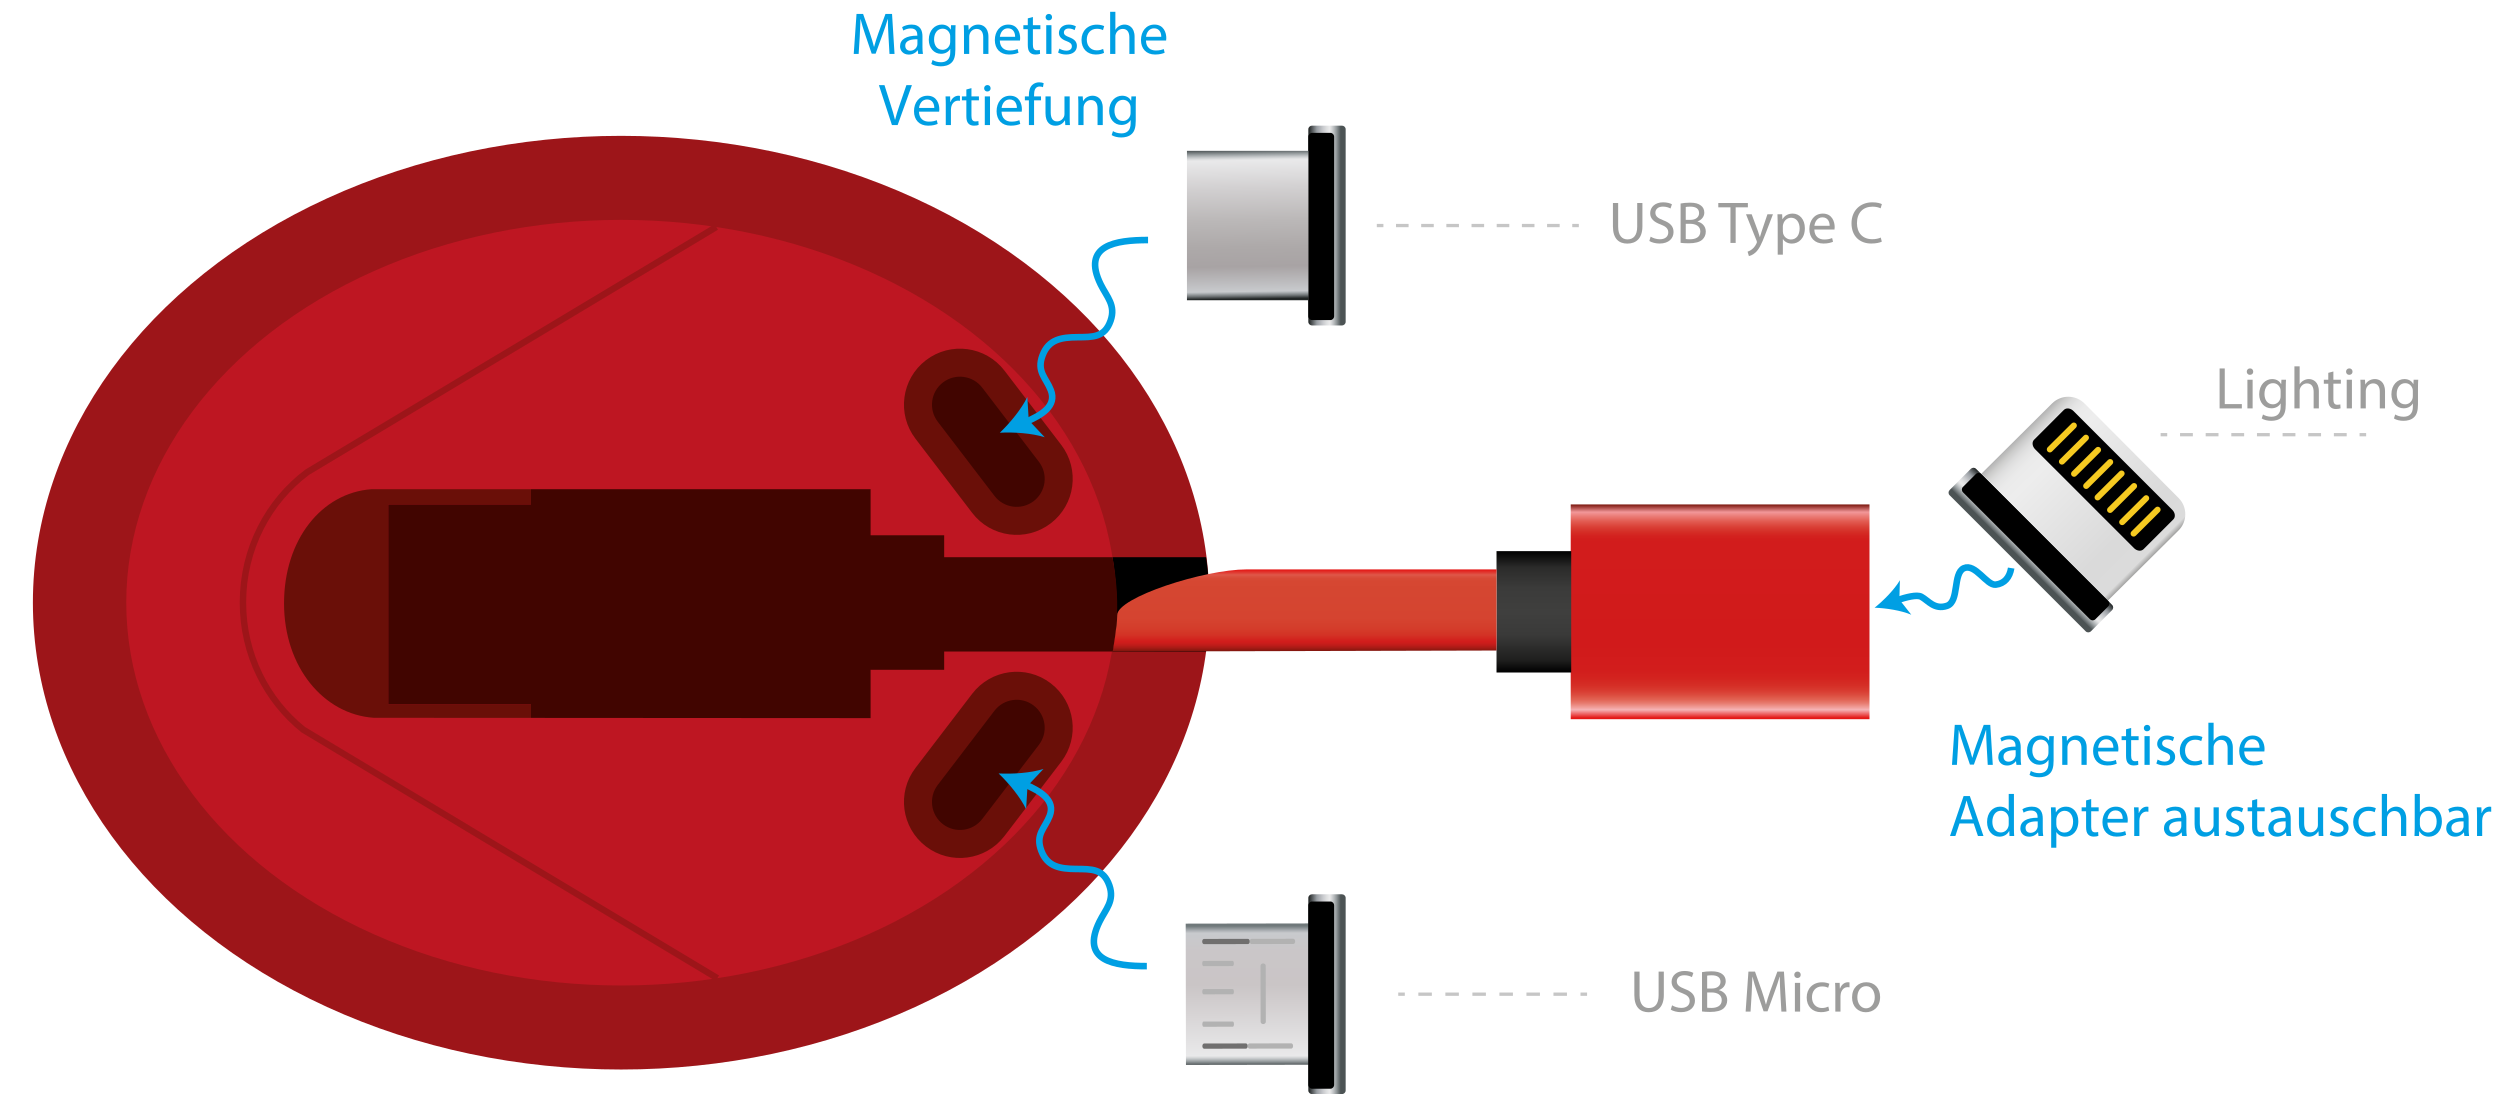 <?xml version="1.0" encoding="utf-8"?>
<!-- Generator: Adobe Illustrator 16.0.0, SVG Export Plug-In . SVG Version: 6.00 Build 0)  -->
<!DOCTYPE svg PUBLIC "-//W3C//DTD SVG 1.1//EN" "http://www.w3.org/Graphics/SVG/1.1/DTD/svg11.dtd">
<svg version="1.1" id="Ebene_1" xmlns="http://www.w3.org/2000/svg" xmlns:xlink="http://www.w3.org/1999/xlink" x="0px" y="0px"
	 width="379.5px" height="166.083px" viewBox="0 0 379.5 166.083" enable-background="new 0 0 379.5 166.083" xml:space="preserve">
<g>
	<path fill="#9D9D9C" d="M248.887,147.491v3.592c0,1.359,0.603,1.936,1.413,1.936c0.9,0,1.477-0.594,1.477-1.936v-3.592h0.792v3.538
		c0,1.864-0.981,2.629-2.296,2.629c-1.242,0-2.179-0.711-2.179-2.593v-3.574H248.887z"/>
	<path fill="#9D9D9C" d="M253.819,152.605c0.352,0.216,0.864,0.396,1.404,0.396c0.802,0,1.27-0.423,1.27-1.035
		c0-0.567-0.324-0.892-1.144-1.207c-0.99-0.351-1.603-0.864-1.603-1.72c0-0.945,0.783-1.647,1.963-1.647
		c0.621,0,1.071,0.144,1.342,0.297l-0.217,0.639c-0.198-0.108-0.603-0.288-1.152-0.288c-0.828,0-1.144,0.495-1.144,0.909
		c0,0.567,0.369,0.846,1.207,1.17c1.026,0.396,1.548,0.891,1.548,1.783c0,0.936-0.692,1.746-2.124,1.746
		c-0.585,0-1.225-0.171-1.549-0.387L253.819,152.605z"/>
	<path fill="#9D9D9C" d="M258.364,147.572c0.342-0.072,0.882-0.126,1.431-0.126c0.783,0,1.288,0.135,1.666,0.441
		c0.315,0.234,0.504,0.594,0.504,1.071c0,0.585-0.387,1.099-1.026,1.333v0.018c0.576,0.144,1.252,0.621,1.252,1.521
		c0,0.522-0.207,0.918-0.514,1.215c-0.423,0.387-1.107,0.567-2.098,0.567c-0.54,0-0.954-0.036-1.215-0.072V147.572z
		 M259.147,150.057h0.711c0.828,0,1.314-0.432,1.314-1.018c0-0.711-0.54-0.99-1.333-0.99c-0.359,0-0.566,0.027-0.692,0.054V150.057z
		 M259.147,152.965c0.152,0.027,0.378,0.036,0.657,0.036c0.81,0,1.557-0.297,1.557-1.179c0-0.829-0.711-1.17-1.566-1.17h-0.647
		V152.965z"/>
	<path fill="#9D9D9C" d="M270.263,150.894c-0.045-0.846-0.1-1.863-0.09-2.62h-0.027c-0.207,0.711-0.459,1.467-0.766,2.305
		l-1.071,2.944h-0.594l-0.981-2.89c-0.288-0.855-0.531-1.639-0.702-2.359h-0.018c-0.019,0.756-0.063,1.773-0.117,2.683l-0.162,2.602
		h-0.747l0.423-6.068h0.999l1.035,2.935c0.253,0.747,0.46,1.413,0.612,2.043h0.027c0.153-0.612,0.369-1.278,0.639-2.043l1.081-2.935
		h0.999l0.378,6.068h-0.765L270.263,150.894z"/>
	<path fill="#9D9D9C" d="M273.348,147.978c0.01,0.27-0.188,0.486-0.504,0.486c-0.279,0-0.477-0.216-0.477-0.486
		c0-0.279,0.207-0.495,0.495-0.495C273.16,147.482,273.348,147.698,273.348,147.978z M272.466,153.559v-4.357h0.792v4.357H272.466z"
		/>
	<path fill="#9D9D9C" d="M277.677,153.397c-0.207,0.108-0.666,0.252-1.251,0.252c-1.314,0-2.17-0.891-2.17-2.224
		c0-1.341,0.919-2.313,2.341-2.313c0.469,0,0.883,0.117,1.099,0.225l-0.181,0.612c-0.188-0.108-0.485-0.208-0.918-0.208
		c-0.999,0-1.539,0.738-1.539,1.648c0,1.008,0.648,1.629,1.513,1.629c0.449,0,0.747-0.117,0.972-0.216L277.677,153.397z"/>
	<path fill="#9D9D9C" d="M278.604,150.561c0-0.513-0.009-0.954-0.036-1.359h0.693l0.027,0.855h0.035
		c0.198-0.585,0.676-0.955,1.207-0.955c0.09,0,0.152,0.009,0.225,0.027v0.747c-0.081-0.018-0.162-0.027-0.27-0.027
		c-0.559,0-0.955,0.423-1.063,1.017c-0.019,0.108-0.036,0.234-0.036,0.369v2.323h-0.783V150.561z"/>
	<path fill="#9D9D9C" d="M285.401,151.344c0,1.612-1.116,2.314-2.17,2.314c-1.18,0-2.089-0.864-2.089-2.242
		c0-1.458,0.955-2.314,2.161-2.314C284.554,149.103,285.401,150.012,285.401,151.344z M281.944,151.39
		c0,0.954,0.549,1.674,1.323,1.674c0.756,0,1.323-0.711,1.323-1.692c0-0.738-0.369-1.675-1.306-1.675
		C282.349,149.697,281.944,150.561,281.944,151.39z"/>
</g>
<g>
	<path fill="#9D9D9C" d="M245.636,30.812v3.592c0,1.359,0.603,1.936,1.413,1.936c0.9,0,1.477-0.595,1.477-1.936v-3.592h0.792v3.538
		c0,1.863-0.981,2.628-2.296,2.628c-1.242,0-2.179-0.711-2.179-2.593v-3.573H245.636z"/>
	<path fill="#9D9D9C" d="M250.568,35.925c0.352,0.216,0.864,0.396,1.404,0.396c0.802,0,1.27-0.423,1.27-1.035
		c0-0.566-0.324-0.891-1.144-1.206c-0.99-0.352-1.603-0.864-1.603-1.72c0-0.945,0.783-1.647,1.963-1.647
		c0.621,0,1.071,0.145,1.342,0.297l-0.217,0.64c-0.198-0.108-0.603-0.288-1.152-0.288c-0.828,0-1.144,0.495-1.144,0.909
		c0,0.567,0.369,0.847,1.207,1.17c1.026,0.396,1.548,0.892,1.548,1.783c0,0.936-0.692,1.746-2.124,1.746
		c-0.585,0-1.225-0.171-1.549-0.387L250.568,35.925z"/>
	<path fill="#9D9D9C" d="M255.113,30.893c0.342-0.072,0.882-0.127,1.431-0.127c0.783,0,1.288,0.136,1.666,0.441
		c0.315,0.234,0.504,0.595,0.504,1.071c0,0.585-0.387,1.099-1.026,1.333v0.018c0.576,0.145,1.252,0.621,1.252,1.521
		c0,0.522-0.207,0.918-0.514,1.216c-0.423,0.387-1.107,0.566-2.098,0.566c-0.54,0-0.954-0.036-1.215-0.071V30.893z M255.896,33.377
		h0.711c0.828,0,1.314-0.433,1.314-1.018c0-0.711-0.54-0.99-1.333-0.99c-0.359,0-0.566,0.027-0.692,0.054V33.377z M255.896,36.286
		c0.152,0.026,0.378,0.035,0.657,0.035c0.81,0,1.557-0.297,1.557-1.179c0-0.828-0.711-1.171-1.566-1.171h-0.647V36.286z"/>
	<path fill="#9D9D9C" d="M262.682,31.478h-1.846v-0.666h4.492v0.666h-1.854v5.401h-0.792V31.478z"/>
	<path fill="#9D9D9C" d="M265.904,32.522l0.954,2.575c0.1,0.288,0.207,0.63,0.279,0.891h0.018c0.081-0.261,0.172-0.594,0.279-0.909
		l0.864-2.557h0.837l-1.188,3.106c-0.567,1.494-0.955,2.259-1.495,2.728c-0.387,0.342-0.774,0.477-0.972,0.513l-0.198-0.666
		c0.198-0.063,0.459-0.188,0.693-0.387c0.216-0.171,0.486-0.478,0.666-0.883c0.036-0.081,0.063-0.144,0.063-0.188
		s-0.018-0.108-0.054-0.207l-1.611-4.016H265.904z"/>
	<path fill="#9D9D9C" d="M269.854,33.945c0-0.559-0.018-1.009-0.036-1.423h0.711l0.036,0.747h0.019
		c0.324-0.531,0.837-0.846,1.548-0.846c1.054,0,1.846,0.891,1.846,2.215c0,1.566-0.954,2.34-1.98,2.34
		c-0.576,0-1.08-0.252-1.342-0.684h-0.018v2.367h-0.783V33.945z M270.637,35.106c0,0.117,0.018,0.225,0.036,0.324
		c0.144,0.549,0.621,0.927,1.188,0.927c0.837,0,1.323-0.684,1.323-1.684c0-0.873-0.459-1.62-1.297-1.62
		c-0.54,0-1.044,0.387-1.197,0.981c-0.026,0.099-0.054,0.216-0.054,0.324V35.106z"/>
	<path fill="#9D9D9C" d="M275.417,34.845c0.018,1.071,0.702,1.512,1.494,1.512c0.567,0,0.909-0.099,1.206-0.225l0.136,0.567
		c-0.279,0.126-0.757,0.27-1.45,0.27c-1.341,0-2.143-0.882-2.143-2.196s0.774-2.35,2.044-2.35c1.423,0,1.801,1.251,1.801,2.053
		c0,0.162-0.019,0.288-0.027,0.369H275.417z M277.739,34.278c0.009-0.504-0.207-1.287-1.099-1.287c-0.801,0-1.152,0.737-1.215,1.287
		H277.739z"/>
	<path fill="#9D9D9C" d="M285.66,36.681c-0.288,0.145-0.864,0.288-1.603,0.288c-1.711,0-2.998-1.08-2.998-3.069
		c0-1.9,1.287-3.188,3.169-3.188c0.756,0,1.233,0.162,1.44,0.271l-0.189,0.639c-0.297-0.144-0.72-0.252-1.224-0.252
		c-1.423,0-2.368,0.909-2.368,2.503c0,1.485,0.855,2.439,2.332,2.439c0.477,0,0.963-0.099,1.278-0.252L285.66,36.681z"/>
</g>
<g>
	<g>
		
			<line fill="none" stroke="#C6C6C6" stroke-width="0.5" stroke-miterlimit="10" x1="240.918" y1="150.917" x2="239.918" y2="150.917"/>
		
			<line fill="none" stroke="#C6C6C6" stroke-width="0.5" stroke-miterlimit="10" stroke-dasharray="2.051,2.051" x1="237.866" y1="150.917" x2="214.276" y2="150.917"/>
		
			<line fill="none" stroke="#C6C6C6" stroke-width="0.5" stroke-miterlimit="10" x1="213.251" y1="150.917" x2="212.251" y2="150.917"/>
	</g>
</g>
<g>
	<g>
		
			<line fill="none" stroke="#C6C6C6" stroke-width="0.5" stroke-miterlimit="10" x1="239.667" y1="34.238" x2="238.667" y2="34.238"/>
		
			<line fill="none" stroke="#C6C6C6" stroke-width="0.5" stroke-miterlimit="10" stroke-dasharray="1.911,1.911" x1="236.756" y1="34.238" x2="210.956" y2="34.238"/>
		<line fill="none" stroke="#C6C6C6" stroke-width="0.5" stroke-miterlimit="10" x1="210" y1="34.238" x2="209" y2="34.238"/>
	</g>
</g>
<ellipse fill="#9D1519" cx="94.285" cy="91.487" rx="89.292" ry="70.866"/>
<ellipse fill="#BE1622" cx="94.285" cy="91.487" rx="75.118" ry="58.11"/>
<line fill="none" stroke="#000000" stroke-width="0.831" stroke-miterlimit="10" x1="169.403" y1="91.487" x2="108.728" y2="91.487"/>
<path d="M168.915,98.904h14.168c0,0,0.494-3.417,0.494-7.417s-0.494-6.9-0.494-6.9h-14.204
	C169.983,91.746,169.403,96.237,168.915,98.904z"/>
<g>
	<path fill="#6A0F08" d="M58.94,106.911V76.58h21.663v-2.319H56.378c-7.56,0.556-13.262,7.658-13.262,17.328
		c0,9.692,6.025,16.849,13.609,17.372l23.878,0.016v-2.066H58.94z"/>
	<path fill="#410500" d="M168.879,84.587h-25.554V81.25h-11.168v-6.99H80.604v2.319H58.94v30.331h21.663v2.066l51.554,0.035v-7.336
		h11.168v-2.771h25.59C169.484,95.769,170.114,91.3,168.879,84.587z"/>
</g>
<path fill="none" stroke="#9D1519" stroke-width="0.981" stroke-miterlimit="10" d="M108.735,34.452L50.739,69.221l-4.1,2.458
	c-5.908,4.425-9.76,11.632-9.76,19.778c0,7.862,3.588,14.85,9.15,19.306l5.395,3.238l57.471,34.497"/>
<g>
	<path fill="#6A0F08" d="M159.499,79.446c-3.731,2.853-9.067,2.142-11.921-1.59l-8.608-11.258
		c-2.853-3.731-2.141-9.068,1.591-11.921l0,0c3.731-2.853,9.067-2.141,11.921,1.59l8.608,11.259
		C163.942,71.257,163.23,76.594,159.499,79.446L159.499,79.446z"/>
	<path fill="#410500" d="M156.916,76.068c-1.865,1.426-4.533,1.071-5.96-0.795l-8.608-11.259c-1.427-1.866-1.07-4.534,0.796-5.96
		l0,0c1.864-1.426,4.533-1.07,5.96,0.795l8.607,11.259C159.139,71.974,158.782,74.642,156.916,76.068L156.916,76.068z"/>
</g>
<g>
	<path fill="#6A0F08" d="M159.499,103.722c-3.731-2.853-9.067-2.141-11.921,1.591l-8.608,11.259
		c-2.853,3.73-2.141,9.068,1.591,11.92l0,0c3.731,2.854,9.067,2.141,11.921-1.59l8.608-11.259
		C163.942,111.912,163.23,106.575,159.499,103.722L159.499,103.722z"/>
	<path fill="#410500" d="M156.916,107.1c-1.865-1.427-4.533-1.071-5.96,0.795l-8.608,11.259c-1.427,1.866-1.07,4.534,0.796,5.961
		l0,0c1.864,1.426,4.533,1.07,5.96-0.795l8.607-11.26C159.139,111.195,158.782,108.527,156.916,107.1L156.916,107.1z"/>
</g>
<g>
	<g>
		<linearGradient id="SVGID_1_" gradientUnits="userSpaceOnUse" x1="204.273" y1="34.238" x2="198.603" y2="34.238">
			<stop  offset="0.132" style="stop-color:#4C5354"/>
			<stop  offset="0.157" style="stop-color:#5C6365"/>
			<stop  offset="0.254" style="stop-color:#979D9F"/>
			<stop  offset="0.335" style="stop-color:#C3C6C8"/>
			<stop  offset="0.397" style="stop-color:#DFE0E1"/>
			<stop  offset="0.432" style="stop-color:#E9E9EA"/>
			<stop  offset="0.497" style="stop-color:#E0E1E2"/>
			<stop  offset="0.607" style="stop-color:#C8CACD"/>
			<stop  offset="0.747" style="stop-color:#A1A5AA"/>
			<stop  offset="0.772" style="stop-color:#999EA3"/>
			<stop  offset="0.986" style="stop-color:#212525"/>
		</linearGradient>
		<path fill="url(#SVGID_1_)" d="M204.272,48.851c0,0.305-0.254,0.552-0.566,0.552h-4.535c-0.313,0-0.567-0.247-0.567-0.552V19.624
			c0-0.305,0.254-0.552,0.567-0.552h4.535c0.313,0,0.566,0.247,0.566,0.552V48.851z"/>
		<path d="M202.523,47.989c0,0.33-0.254,0.597-0.567,0.597h-2.785c-0.313,0-0.567-0.268-0.567-0.597V20.767
			c0-0.33,0.254-0.597,0.567-0.597h2.785c0.313,0,0.567,0.268,0.567,0.597V47.989z"/>
	</g>
	<linearGradient id="SVGID_2_" gradientUnits="userSpaceOnUse" x1="189.226" y1="22.768" x2="189.556" y2="45.707">
		<stop  offset="0" style="stop-color:#4C5354"/>
		<stop  offset="0.006" style="stop-color:#5C6365"/>
		<stop  offset="0.028" style="stop-color:#979D9F"/>
		<stop  offset="0.046" style="stop-color:#C3C6C8"/>
		<stop  offset="0.06" style="stop-color:#DFE0E1"/>
		<stop  offset="0.069" style="stop-color:#E9E9EA"/>
		<stop  offset="0.25" style="stop-color:#D2D0D1"/>
		<stop  offset="0.462" style="stop-color:#BBB8B8"/>
		<stop  offset="0.643" style="stop-color:#ADA9A9"/>
		<stop  offset="0.772" style="stop-color:#A8A3A4"/>
		<stop  offset="0.936" style="stop-color:#C8CACD"/>
		<stop  offset="0.945" style="stop-color:#AFB3B6"/>
		<stop  offset="0.965" style="stop-color:#717678"/>
		<stop  offset="0.986" style="stop-color:#212525"/>
	</linearGradient>
	<rect x="180.179" y="22.899" fill="url(#SVGID_2_)" width="18.425" height="22.677"/>
</g>
<g>
	<g>
		
			<linearGradient id="SVGID_3_" gradientUnits="userSpaceOnUse" x1="466.435" y1="-253.236" x2="487.887" y2="-253.236" gradientTransform="matrix(-0.002 -1 1 -0.002 443.438 627.648)">
			<stop  offset="0" style="stop-color:#4C5354"/>
			<stop  offset="0.006" style="stop-color:#5C6365"/>
			<stop  offset="0.028" style="stop-color:#979D9F"/>
			<stop  offset="0.046" style="stop-color:#C3C6C8"/>
			<stop  offset="0.06" style="stop-color:#DFE0E1"/>
			<stop  offset="0.069" style="stop-color:#E9E9EA"/>
			<stop  offset="0.567" style="stop-color:#CAC5C6"/>
			<stop  offset="0.805" style="stop-color:#CAC6C8"/>
			<stop  offset="0.936" style="stop-color:#C8CACD"/>
			<stop  offset="0.954" style="stop-color:#ABAFB3"/>
			<stop  offset="0.986" style="stop-color:#70797B"/>
		</linearGradient>
		<polygon fill="url(#SVGID_3_)" points="198.792,161.625 198.753,140.176 179.989,140.208 180.028,161.658 		"/>
		<g>
			<path fill="#706F6F" d="M189.14,158.391c0.146,0,0.265,0.177,0.266,0.397l0,0c-0.001,0.219-0.119,0.397-0.266,0.398l-6.355,0.012
				c-0.146-0.001-0.265-0.179-0.266-0.397l0,0c0.002-0.221,0.117-0.399,0.264-0.399L189.14,158.391z"/>
			<path fill="#706F6F" d="M189.436,142.517c0.155,0,0.278,0.178,0.281,0.398l0,0c-0.001,0.219-0.127,0.397-0.279,0.396
				l-6.669,0.012c-0.154,0.001-0.278-0.177-0.277-0.396l0,0c-0.001-0.221,0.122-0.398,0.276-0.398L189.436,142.517z"/>
			<path fill="#B2B2B2" d="M187.131,155.066c0.103,0,0.186,0.176,0.186,0.396l0,0c0.001,0.219-0.082,0.396-0.185,0.396l-4.433,0.009
				c-0.104,0.002-0.186-0.175-0.186-0.396l0,0c-0.001-0.222,0.081-0.399,0.183-0.399L187.131,155.066z"/>
			<path fill="#B2B2B2" d="M187.122,150.136c0.102,0,0.186,0.176,0.186,0.396l0,0c0.001,0.22-0.081,0.398-0.184,0.398l-4.434,0.008
				c-0.102,0-0.186-0.179-0.188-0.397l0,0c0-0.22,0.083-0.397,0.186-0.397L187.122,150.136z"/>
			<path fill="#B2B2B2" d="M187.115,145.858c0.102,0,0.185,0.177,0.186,0.399l0,0c-0.001,0.219-0.083,0.396-0.186,0.396
				l-4.433,0.007c-0.102,0.002-0.186-0.177-0.186-0.396l0,0c-0.002-0.221,0.081-0.397,0.183-0.398L187.115,145.858z"/>
			<path fill="#B2B2B2" d="M192.153,155.099c0.002,0.197-0.176,0.354-0.396,0.355l0,0c-0.22,0-0.396-0.158-0.398-0.355l-0.014-8.496
				c-0.001-0.195,0.177-0.353,0.396-0.354l0,0c0.22-0.001,0.398,0.158,0.398,0.352L192.153,155.099z"/>
			<path fill="#B2B2B2" d="M196.024,158.378c0.146,0,0.266,0.178,0.267,0.397l0,0c0,0.22-0.118,0.397-0.266,0.399l-6.355,0.01
				c-0.146,0.001-0.266-0.178-0.265-0.396l0,0c-0.001-0.221,0.116-0.398,0.264-0.4L196.024,158.378z"/>
			<path fill="#B2B2B2" d="M196.334,142.503c0.146,0,0.267,0.177,0.268,0.397l0,0c0,0.22-0.119,0.399-0.266,0.398l-6.356,0.012
				c-0.146,0.002-0.264-0.177-0.263-0.396l0,0c-0.003-0.221,0.115-0.4,0.262-0.4L196.334,142.503z"/>
		</g>
	</g>
	<g>
		<linearGradient id="SVGID_4_" gradientUnits="userSpaceOnUse" x1="204.273" y1="150.917" x2="198.603" y2="150.917">
			<stop  offset="0.132" style="stop-color:#4C5354"/>
			<stop  offset="0.157" style="stop-color:#5C6365"/>
			<stop  offset="0.254" style="stop-color:#979D9F"/>
			<stop  offset="0.335" style="stop-color:#C3C6C8"/>
			<stop  offset="0.397" style="stop-color:#DFE0E1"/>
			<stop  offset="0.432" style="stop-color:#E9E9EA"/>
			<stop  offset="0.497" style="stop-color:#E0E1E2"/>
			<stop  offset="0.607" style="stop-color:#C8CACD"/>
			<stop  offset="0.747" style="stop-color:#A1A5AA"/>
			<stop  offset="0.772" style="stop-color:#999EA3"/>
			<stop  offset="0.986" style="stop-color:#212525"/>
		</linearGradient>
		<path fill="url(#SVGID_4_)" d="M204.272,165.531c0,0.305-0.254,0.552-0.566,0.552h-4.535c-0.313,0-0.567-0.247-0.567-0.552
			v-29.227c0-0.305,0.254-0.553,0.567-0.553h4.535c0.313,0,0.566,0.248,0.566,0.553V165.531z"/>
		<path d="M202.523,164.669c0,0.329-0.254,0.597-0.567,0.597h-2.785c-0.313,0-0.567-0.268-0.567-0.597v-27.223
			c0-0.33,0.254-0.598,0.567-0.598h2.785c0.313,0,0.567,0.268,0.567,0.598V164.669z"/>
	</g>
</g>
<g>
	<g>
		<path fill="none" stroke="#009FE3" stroke-miterlimit="10" d="M174.274,36.437c-4.89,0-10.135,0.759-7.187,6.749
			c0.93,1.889,2.32,3.151,1.498,5.501c-0.89,2.542-2.664,2.477-5.049,2.5c-2.388,0.023-4.346,0.306-5.274,2.75
			c-0.947,2.494,0.524,3.395,1.262,5.312c0.91,2.367-1.366,3.748-3.849,4.81"/>
		<g>
			<path fill="#009FE3" d="M151.774,65.687c1.533-1.465,3.299-3.598,4.175-5.427l0.213,3.534l2.425,2.579
				C156.655,65.754,153.892,65.576,151.774,65.687z"/>
		</g>
	</g>
</g>
<g>
	<g>
		<path fill="none" stroke="#009FE3" stroke-miterlimit="10" d="M174.089,146.661c-4.89,0-10.135-0.759-7.187-6.749
			c0.93-1.889,2.32-3.151,1.498-5.501c-0.89-2.542-2.664-2.477-5.049-2.5c-2.388-0.023-4.346-0.306-5.274-2.75
			c-0.947-2.493,0.524-3.395,1.262-5.312c0.91-2.367-1.366-3.748-3.849-4.81"/>
		<g>
			<path fill="#009FE3" d="M151.589,117.411c2.117,0.11,4.881-0.068,6.813-0.687l-2.425,2.58l-0.213,3.533
				C154.888,121.007,153.122,118.875,151.589,117.411z"/>
		</g>
	</g>
</g>
<g>
	<g>
		<path fill="#009FE3" d="M134.872,5.522c-0.045-0.846-0.1-1.863-0.09-2.62h-0.027c-0.207,0.711-0.459,1.467-0.766,2.305
			l-1.071,2.944h-0.594l-0.981-2.89c-0.288-0.855-0.531-1.639-0.702-2.359h-0.018c-0.019,0.756-0.063,1.773-0.117,2.683
			l-0.162,2.602h-0.747l0.423-6.068h0.999l1.035,2.935c0.253,0.747,0.46,1.413,0.612,2.043h0.027
			c0.153-0.612,0.369-1.278,0.639-2.043l1.081-2.935h0.999l0.378,6.068h-0.765L134.872,5.522z"/>
		<path fill="#009FE3" d="M139.381,8.187l-0.063-0.549h-0.027c-0.243,0.342-0.711,0.648-1.332,0.648
			c-0.882,0-1.332-0.621-1.332-1.251c0-1.053,0.936-1.629,2.619-1.621v-0.09c0-0.36-0.099-1.008-0.99-1.008
			c-0.405,0-0.828,0.126-1.134,0.324l-0.181-0.522c0.36-0.234,0.883-0.387,1.432-0.387c1.332,0,1.656,0.91,1.656,1.783v1.629
			c0,0.378,0.019,0.748,0.072,1.044H139.381z M139.264,5.963c-0.864-0.018-1.846,0.135-1.846,0.981c0,0.513,0.342,0.756,0.747,0.756
			c0.567,0,0.928-0.36,1.054-0.729c0.026-0.081,0.045-0.171,0.045-0.252V5.963z"/>
		<path fill="#009FE3" d="M145.06,3.83c-0.018,0.315-0.036,0.667-0.036,1.197v2.53c0,1-0.197,1.612-0.621,1.99
			c-0.423,0.396-1.035,0.522-1.584,0.522c-0.522,0-1.099-0.126-1.449-0.36l0.197-0.603c0.288,0.18,0.738,0.342,1.278,0.342
			c0.811,0,1.405-0.423,1.405-1.521V7.44h-0.019c-0.243,0.405-0.711,0.729-1.387,0.729c-1.08,0-1.854-0.918-1.854-2.125
			c0-1.477,0.964-2.314,1.963-2.314c0.756,0,1.17,0.396,1.359,0.756h0.018l0.036-0.657H145.06z M144.24,5.549
			c0-0.135-0.009-0.252-0.045-0.36c-0.144-0.459-0.531-0.837-1.107-0.837c-0.756,0-1.296,0.639-1.296,1.647
			c0,0.855,0.432,1.566,1.287,1.566c0.486,0,0.928-0.306,1.099-0.811c0.045-0.135,0.063-0.288,0.063-0.423V5.549z"/>
		<path fill="#009FE3" d="M146.336,5.009c0-0.45-0.009-0.819-0.036-1.18h0.702l0.045,0.72h0.019c0.216-0.414,0.72-0.819,1.44-0.819
			c0.603,0,1.539,0.36,1.539,1.855v2.602h-0.792V5.675c0-0.702-0.261-1.288-1.009-1.288c-0.521,0-0.927,0.369-1.062,0.811
			c-0.036,0.099-0.055,0.234-0.055,0.369v2.62h-0.792V5.009z"/>
		<path fill="#009FE3" d="M151.772,6.152c0.018,1.071,0.702,1.513,1.494,1.513c0.567,0,0.909-0.099,1.206-0.225l0.136,0.567
			c-0.279,0.126-0.757,0.27-1.45,0.27c-1.341,0-2.143-0.882-2.143-2.196s0.774-2.35,2.044-2.35c1.423,0,1.801,1.251,1.801,2.053
			c0,0.162-0.019,0.288-0.027,0.369H151.772z M154.095,5.585c0.009-0.504-0.207-1.288-1.099-1.288c-0.801,0-1.152,0.738-1.215,1.288
			H154.095z"/>
		<path fill="#009FE3" d="M156.794,2.578V3.83h1.135v0.604h-1.135v2.35c0,0.54,0.153,0.846,0.595,0.846
			c0.207,0,0.359-0.027,0.459-0.054l0.036,0.594c-0.153,0.063-0.396,0.108-0.702,0.108c-0.369,0-0.667-0.117-0.855-0.333
			c-0.226-0.234-0.307-0.621-0.307-1.134V4.433h-0.675V3.83h0.675V2.786L156.794,2.578z"/>
		<path fill="#009FE3" d="M159.701,2.605c0.01,0.27-0.188,0.486-0.504,0.486c-0.279,0-0.477-0.216-0.477-0.486
			c0-0.279,0.207-0.495,0.495-0.495C159.513,2.11,159.701,2.326,159.701,2.605z M158.819,8.187V3.83h0.792v4.357H158.819z"/>
		<path fill="#009FE3" d="M160.816,7.377c0.234,0.153,0.648,0.315,1.045,0.315c0.576,0,0.846-0.288,0.846-0.648
			c0-0.378-0.225-0.585-0.81-0.801c-0.783-0.279-1.152-0.711-1.152-1.233c0-0.703,0.566-1.279,1.503-1.279
			c0.441,0,0.828,0.126,1.071,0.271l-0.198,0.576c-0.171-0.108-0.485-0.252-0.891-0.252c-0.469,0-0.729,0.27-0.729,0.594
			c0,0.36,0.261,0.522,0.828,0.738c0.756,0.288,1.144,0.666,1.144,1.314c0,0.765-0.595,1.305-1.63,1.305
			c-0.477,0-0.918-0.117-1.224-0.297L160.816,7.377z"/>
		<path fill="#009FE3" d="M167.595,8.025c-0.207,0.108-0.666,0.252-1.251,0.252c-1.314,0-2.17-0.891-2.17-2.224
			c0-1.341,0.919-2.313,2.341-2.313c0.469,0,0.883,0.117,1.099,0.225l-0.18,0.612c-0.189-0.108-0.486-0.208-0.919-0.208
			c-0.999,0-1.539,0.738-1.539,1.648c0,1.008,0.648,1.629,1.513,1.629c0.449,0,0.747-0.117,0.972-0.216L167.595,8.025z"/>
		<path fill="#009FE3" d="M168.521,1.795h0.792v2.719h0.019c0.126-0.225,0.324-0.423,0.566-0.559
			c0.234-0.135,0.514-0.225,0.811-0.225c0.585,0,1.521,0.36,1.521,1.864v2.593h-0.792V5.684c0-0.702-0.262-1.296-1.009-1.296
			c-0.513,0-0.918,0.36-1.062,0.792c-0.046,0.108-0.055,0.225-0.055,0.378v2.629h-0.792V1.795z"/>
		<path fill="#009FE3" d="M173.957,6.152c0.018,1.071,0.702,1.513,1.494,1.513c0.567,0,0.909-0.099,1.206-0.225l0.136,0.567
			c-0.279,0.126-0.757,0.27-1.45,0.27c-1.341,0-2.143-0.882-2.143-2.196s0.774-2.35,2.044-2.35c1.423,0,1.801,1.251,1.801,2.053
			c0,0.162-0.019,0.288-0.027,0.369H173.957z M176.279,5.585c0.009-0.504-0.207-1.288-1.099-1.288c-0.801,0-1.152,0.738-1.215,1.288
			H176.279z"/>
		<path fill="#009FE3" d="M135.397,18.987l-1.98-6.068h0.846l0.945,2.989c0.262,0.819,0.486,1.558,0.648,2.269h0.019
			c0.171-0.703,0.423-1.468,0.692-2.26l1.026-2.998h0.838l-2.17,6.068H135.397z"/>
		<path fill="#009FE3" d="M139.502,16.952c0.018,1.071,0.702,1.513,1.494,1.513c0.567,0,0.909-0.099,1.206-0.225l0.136,0.567
			c-0.279,0.126-0.757,0.27-1.45,0.27c-1.341,0-2.143-0.882-2.143-2.196s0.774-2.35,2.044-2.35c1.423,0,1.801,1.251,1.801,2.053
			c0,0.162-0.019,0.288-0.027,0.369H139.502z M141.824,16.385c0.009-0.504-0.207-1.288-1.099-1.288
			c-0.801,0-1.152,0.738-1.215,1.288H141.824z"/>
		<path fill="#009FE3" d="M143.569,15.989c0-0.513-0.009-0.954-0.036-1.359h0.693l0.027,0.855h0.035
			c0.198-0.585,0.676-0.955,1.207-0.955c0.09,0,0.152,0.009,0.225,0.027v0.747c-0.081-0.018-0.162-0.027-0.27-0.027
			c-0.559,0-0.955,0.423-1.063,1.017c-0.019,0.108-0.036,0.234-0.036,0.369v2.323h-0.783V15.989z"/>
		<path fill="#009FE3" d="M147.466,13.378v1.251h1.135v0.604h-1.135v2.35c0,0.54,0.153,0.846,0.595,0.846
			c0.207,0,0.359-0.027,0.459-0.054l0.036,0.594c-0.153,0.063-0.396,0.108-0.702,0.108c-0.369,0-0.667-0.117-0.855-0.333
			c-0.226-0.234-0.307-0.621-0.307-1.134v-2.376h-0.675v-0.604h0.675v-1.044L147.466,13.378z"/>
		<path fill="#009FE3" d="M150.373,13.405c0.01,0.27-0.188,0.486-0.504,0.486c-0.279,0-0.477-0.216-0.477-0.486
			c0-0.279,0.207-0.495,0.495-0.495C150.185,12.91,150.373,13.126,150.373,13.405z M149.491,18.987v-4.357h0.792v4.357H149.491z"/>
		<path fill="#009FE3" d="M152.038,16.952c0.018,1.071,0.702,1.513,1.494,1.513c0.567,0,0.909-0.099,1.206-0.225l0.136,0.567
			c-0.279,0.126-0.757,0.27-1.45,0.27c-1.341,0-2.143-0.882-2.143-2.196s0.774-2.35,2.044-2.35c1.423,0,1.801,1.251,1.801,2.053
			c0,0.162-0.019,0.288-0.027,0.369H152.038z M154.36,16.385c0.009-0.504-0.207-1.288-1.099-1.288c-0.801,0-1.152,0.738-1.215,1.288
			H154.36z"/>
		<path fill="#009FE3" d="M156.187,18.987v-3.754h-0.612v-0.604h0.612v-0.207c0-0.612,0.135-1.17,0.504-1.521
			c0.297-0.288,0.693-0.405,1.063-0.405c0.279,0,0.522,0.063,0.675,0.126l-0.107,0.612c-0.117-0.054-0.279-0.099-0.504-0.099
			c-0.676,0-0.847,0.594-0.847,1.26v0.234h1.054v0.604h-1.054v3.754H156.187z"/>
		<path fill="#009FE3" d="M162.38,17.798c0,0.45,0.009,0.846,0.035,1.188h-0.702l-0.045-0.711h-0.018
			c-0.207,0.351-0.666,0.811-1.44,0.811c-0.685,0-1.504-0.378-1.504-1.909v-2.548h0.793v2.413c0,0.828,0.252,1.386,0.972,1.386
			c0.531,0,0.9-0.369,1.045-0.72c0.045-0.117,0.071-0.261,0.071-0.405v-2.674h0.793V17.798z"/>
		<path fill="#009FE3" d="M163.692,15.809c0-0.45-0.009-0.819-0.036-1.18h0.702l0.045,0.72h0.019c0.216-0.414,0.72-0.819,1.44-0.819
			c0.603,0,1.539,0.36,1.539,1.855v2.602h-0.792v-2.512c0-0.702-0.262-1.288-1.009-1.288c-0.521,0-0.927,0.369-1.062,0.811
			c-0.036,0.099-0.055,0.234-0.055,0.369v2.62h-0.792V15.809z"/>
		<path fill="#009FE3" d="M172.441,14.629c-0.018,0.315-0.036,0.667-0.036,1.197v2.53c0,1-0.198,1.612-0.621,1.99
			c-0.423,0.396-1.035,0.522-1.584,0.522c-0.522,0-1.099-0.126-1.45-0.36l0.198-0.603c0.288,0.18,0.738,0.342,1.278,0.342
			c0.811,0,1.404-0.423,1.404-1.521V18.24h-0.018c-0.243,0.405-0.711,0.729-1.387,0.729c-1.08,0-1.854-0.918-1.854-2.125
			c0-1.477,0.964-2.314,1.963-2.314c0.756,0,1.17,0.396,1.359,0.756h0.018l0.036-0.657H172.441z M171.622,16.349
			c0-0.135-0.009-0.252-0.045-0.36c-0.144-0.459-0.531-0.837-1.107-0.837c-0.756,0-1.296,0.639-1.296,1.647
			c0,0.855,0.432,1.566,1.287,1.566c0.486,0,0.928-0.306,1.099-0.811c0.045-0.135,0.063-0.288,0.063-0.423V16.349z"/>
	</g>
</g>
<g>
	<path fill="#9D9D9C" d="M336.936,55.931h0.783v5.411h2.593v0.657h-3.376V55.931z"/>
	<path fill="#9D9D9C" d="M342.038,56.417c0.01,0.27-0.188,0.486-0.504,0.486c-0.279,0-0.477-0.216-0.477-0.486
		c0-0.279,0.207-0.495,0.495-0.495C341.85,55.922,342.038,56.138,342.038,56.417z M341.156,61.999v-4.357h0.792v4.357H341.156z"/>
	<path fill="#9D9D9C" d="M347.016,57.642c-0.018,0.315-0.036,0.667-0.036,1.197v2.53c0,1-0.197,1.612-0.621,1.99
		c-0.423,0.396-1.035,0.522-1.584,0.522c-0.522,0-1.099-0.126-1.449-0.36l0.197-0.603c0.288,0.18,0.738,0.342,1.278,0.342
		c0.811,0,1.405-0.423,1.405-1.521v-0.486h-0.019c-0.243,0.405-0.711,0.729-1.387,0.729c-1.08,0-1.854-0.918-1.854-2.125
		c0-1.477,0.964-2.314,1.963-2.314c0.756,0,1.17,0.396,1.359,0.756h0.018l0.036-0.657H347.016z M346.196,59.361
		c0-0.135-0.009-0.252-0.045-0.36c-0.144-0.459-0.531-0.837-1.107-0.837c-0.756,0-1.296,0.639-1.296,1.647
		c0,0.855,0.432,1.566,1.287,1.566c0.486,0,0.928-0.306,1.099-0.811c0.045-0.135,0.063-0.288,0.063-0.423V59.361z"/>
	<path fill="#9D9D9C" d="M348.293,55.607h0.792v2.719h0.019c0.126-0.225,0.324-0.423,0.566-0.559
		c0.234-0.135,0.514-0.225,0.811-0.225c0.585,0,1.521,0.36,1.521,1.864v2.593h-0.792v-2.503c0-0.702-0.262-1.296-1.009-1.296
		c-0.513,0-0.918,0.36-1.062,0.792c-0.046,0.108-0.055,0.225-0.055,0.378v2.629h-0.792V55.607z"/>
	<path fill="#9D9D9C" d="M354.206,56.39v1.251h1.135v0.604h-1.135v2.35c0,0.54,0.153,0.846,0.595,0.846
		c0.207,0,0.359-0.027,0.459-0.054l0.036,0.594c-0.153,0.063-0.396,0.108-0.702,0.108c-0.369,0-0.667-0.117-0.855-0.333
		c-0.226-0.234-0.307-0.621-0.307-1.134v-2.376h-0.675v-0.604h0.675v-1.044L354.206,56.39z"/>
	<path fill="#9D9D9C" d="M357.112,56.417c0.01,0.27-0.188,0.486-0.504,0.486c-0.279,0-0.477-0.216-0.477-0.486
		c0-0.279,0.207-0.495,0.495-0.495C356.924,55.922,357.112,56.138,357.112,56.417z M356.23,61.999v-4.357h0.792v4.357H356.23z"/>
	<path fill="#9D9D9C" d="M358.337,58.821c0-0.45-0.009-0.819-0.036-1.18h0.702l0.045,0.72h0.019c0.216-0.414,0.72-0.819,1.44-0.819
		c0.603,0,1.539,0.36,1.539,1.855v2.602h-0.792v-2.512c0-0.702-0.261-1.288-1.009-1.288c-0.521,0-0.927,0.369-1.062,0.811
		c-0.036,0.099-0.055,0.234-0.055,0.369v2.62h-0.792V58.821z"/>
	<path fill="#9D9D9C" d="M367.086,57.642c-0.018,0.315-0.036,0.667-0.036,1.197v2.53c0,1-0.197,1.612-0.621,1.99
		c-0.423,0.396-1.035,0.522-1.584,0.522c-0.522,0-1.099-0.126-1.449-0.36l0.197-0.603c0.288,0.18,0.738,0.342,1.278,0.342
		c0.811,0,1.405-0.423,1.405-1.521v-0.486h-0.019c-0.243,0.405-0.711,0.729-1.387,0.729c-1.08,0-1.854-0.918-1.854-2.125
		c0-1.477,0.964-2.314,1.963-2.314c0.756,0,1.17,0.396,1.359,0.756h0.018l0.036-0.657H367.086z M366.267,59.361
		c0-0.135-0.009-0.252-0.045-0.36c-0.144-0.459-0.531-0.837-1.107-0.837c-0.756,0-1.296,0.639-1.296,1.647
		c0,0.855,0.432,1.566,1.287,1.566c0.486,0,0.928-0.306,1.099-0.811c0.045-0.135,0.063-0.288,0.063-0.423V59.361z"/>
</g>
<g>
	<g>
		
			<line fill="none" stroke="#C6C6C6" stroke-width="0.5" stroke-miterlimit="10" x1="327.983" y1="65.985" x2="328.983" y2="65.985"/>
		
			<line fill="none" stroke="#C6C6C6" stroke-width="0.5" stroke-miterlimit="10" stroke-dasharray="1.946,1.946" x1="330.93" y1="65.985" x2="357.207" y2="65.985"/>
		
			<line fill="none" stroke="#C6C6C6" stroke-width="0.5" stroke-miterlimit="10" x1="358.181" y1="65.985" x2="359.181" y2="65.985"/>
	</g>
</g>
<g>
	
		<linearGradient id="SVGID_5_" gradientUnits="userSpaceOnUse" x1="587.81" y1="-125.36" x2="587.81" y2="-157.958" gradientTransform="matrix(1 0 0 1 -326.699 234.534)">
		<stop  offset="0.006" style="stop-color:#E41816"/>
		<stop  offset="0.044" style="stop-color:#F6B3B6"/>
		<stop  offset="0.054" style="stop-color:#F1A09C"/>
		<stop  offset="0.075" style="stop-color:#E77A6E"/>
		<stop  offset="0.092" style="stop-color:#E16253"/>
		<stop  offset="0.101" style="stop-color:#DF594A"/>
		<stop  offset="0.112" style="stop-color:#DC4D3F"/>
		<stop  offset="0.133" style="stop-color:#D83B30"/>
		<stop  offset="0.157" style="stop-color:#D52E26"/>
		<stop  offset="0.188" style="stop-color:#D3241F"/>
		<stop  offset="0.231" style="stop-color:#D21D1C"/>
		<stop  offset="0.349" style="stop-color:#D11A1B"/>
		<stop  offset="0.819" style="stop-color:#D21C1C"/>
		<stop  offset="0.838" style="stop-color:#D21D1C"/>
		<stop  offset="0.854" style="stop-color:#D3221F"/>
		<stop  offset="0.873" style="stop-color:#D52E27"/>
		<stop  offset="0.895" style="stop-color:#DA4036"/>
		<stop  offset="0.919" style="stop-color:#E1594F"/>
		<stop  offset="0.943" style="stop-color:#EA7973"/>
		<stop  offset="0.964" style="stop-color:#F29799"/>
		<stop  offset="1" style="stop-color:#7A150C"/>
	</linearGradient>
	<rect x="238.435" y="76.575" fill="url(#SVGID_5_)" width="45.354" height="32.599"/>
	
		<linearGradient id="SVGID_6_" gradientUnits="userSpaceOnUse" x1="559.539" y1="-132.447" x2="559.539" y2="-150.872" gradientTransform="matrix(1 0 0 1 -326.699 234.534)">
		<stop  offset="0.003" style="stop-color:#000000"/>
		<stop  offset="0.101" style="stop-color:#1F1F1E"/>
		<stop  offset="0.312" style="stop-color:#3A3A39"/>
		<stop  offset="0.494" style="stop-color:#3F3F3E"/>
		<stop  offset="0.695" style="stop-color:#3B3B3A"/>
		<stop  offset="0.866" style="stop-color:#2B2B2A"/>
		<stop  offset="1" style="stop-color:#000000"/>
	</linearGradient>
	<rect x="227.171" y="83.662" fill="url(#SVGID_6_)" width="11.338" height="18.425"/>
	
		<linearGradient id="SVGID_7_" gradientUnits="userSpaceOnUse" x1="524.743" y1="-148.1" x2="524.743" y2="-135.63" gradientTransform="matrix(1 0 0 1 -326.699 234.534)">
		<stop  offset="0.006" style="stop-color:#E41816"/>
		<stop  offset="0.068" style="stop-color:#DF594A"/>
		<stop  offset="0.068" style="stop-color:#DF584A"/>
		<stop  offset="0.088" style="stop-color:#DA503E"/>
		<stop  offset="0.113" style="stop-color:#D74A36"/>
		<stop  offset="0.148" style="stop-color:#D64732"/>
		<stop  offset="0.246" style="stop-color:#D54631"/>
		<stop  offset="0.589" style="stop-color:#D54430"/>
		<stop  offset="0.713" style="stop-color:#D43D2B"/>
		<stop  offset="0.801" style="stop-color:#D33225"/>
		<stop  offset="0.872" style="stop-color:#D21E1C"/>
		<stop  offset="0.875" style="stop-color:#D21D1C"/>
		<stop  offset="0.895" style="stop-color:#CD1D1B"/>
		<stop  offset="0.921" style="stop-color:#C01C1A"/>
		<stop  offset="0.949" style="stop-color:#AC1B16"/>
		<stop  offset="0.978" style="stop-color:#911811"/>
		<stop  offset="1" style="stop-color:#7A150C"/>
	</linearGradient>
	<path fill="url(#SVGID_7_)" d="M168.915,98.904l58.256-0.154V86.434c0,0-35.754,0-37.921,0c-6.469,0-19.683,4.254-19.659,6.941
		C169.604,94.875,168.915,98.904,168.915,98.904z"/>
	<g>
		<g>
			
				<linearGradient id="SVGID_8_" gradientUnits="userSpaceOnUse" x1="-52.81" y1="198.172" x2="-25.59" y2="198.172" gradientTransform="matrix(-0.706 -0.709 -0.709 0.706 429.764 -92.608)">
				<stop  offset="0" style="stop-color:#9D9D9C"/>
				<stop  offset="0.033" style="stop-color:#DBDBDB"/>
				<stop  offset="0.211" style="stop-color:#DADADA"/>
				<stop  offset="0.782" style="stop-color:#EDEDED"/>
				<stop  offset="0.859" style="stop-color:#EBEBEB"/>
				<stop  offset="0.901" style="stop-color:#E5E5E5"/>
				<stop  offset="0.936" style="stop-color:#DBDBDB"/>
				<stop  offset="0.966" style="stop-color:#CCCCCB"/>
				<stop  offset="0.994" style="stop-color:#B8B8B8"/>
				<stop  offset="1" style="stop-color:#B2B2B2"/>
			</linearGradient>
			<path fill="url(#SVGID_8_)" d="M300.779,71.902l19.19,19.274l10.733-10.656c1.363-1.355,1.369-3.557,0.013-4.918l-14.282-14.35
				c-1.358-1.362-3.558-1.366-4.922-0.014L300.779,71.902z"/>
			<path d="M323.944,83.209c0.442,0.443,1.087,0.514,1.443,0.16l4.527-4.527c0.355-0.354,0.284-1.002-0.157-1.445l-15.013-15.014
				c-0.444-0.442-1.091-0.513-1.447-0.158l-4.526,4.527c-0.355,0.355-0.283,1.002,0.159,1.444L323.944,83.209z"/>
			<g>
				<path fill="#F6CA21" d="M323.557,80.671c-0.18,0.177-0.181,0.471-0.003,0.65l0,0c0.18,0.181,0.472,0.18,0.652,0.001l3.642-3.626
					c0.181-0.178,0.183-0.472-0.001-0.651l0,0c-0.176-0.179-0.47-0.18-0.648-0.002L323.557,80.671z"/>
				<path fill="#F6CA21" d="M321.825,78.931c-0.181,0.179-0.182,0.47-0.002,0.653l0,0c0.179,0.178,0.473,0.18,0.65,0l3.641-3.626
					c0.182-0.18,0.182-0.472,0.003-0.652l0,0c-0.178-0.18-0.472-0.181-0.65,0L321.825,78.931z"/>
				<path fill="#F6CA21" d="M319.984,77.081c-0.179,0.182-0.18,0.473-0.001,0.653l0,0c0.179,0.18,0.472,0.178,0.651,0.003
					l3.642-3.627c0.18-0.179,0.181-0.472,0.001-0.651l0,0c-0.179-0.181-0.472-0.181-0.651-0.001L319.984,77.081z"/>
				<path fill="#F6CA21" d="M318.091,75.18c-0.177,0.179-0.181,0.471-0.002,0.652l0,0c0.18,0.179,0.472,0.178,0.651,0.001
					l3.642-3.626c0.181-0.179,0.183-0.471,0.002-0.652l0,0c-0.181-0.179-0.471-0.179-0.653-0.002L318.091,75.18z"/>
				<path fill="#F6CA21" d="M316.358,73.442c-0.179,0.178-0.179,0.471,0.002,0.649l0,0c0.177,0.181,0.472,0.179,0.649,0.001
					l3.64-3.626c0.181-0.178,0.181-0.468,0.004-0.648l0,0c-0.182-0.181-0.474-0.18-0.652-0.003L316.358,73.442z"/>
				<path fill="#F6CA21" d="M314.519,71.594c-0.178,0.178-0.179,0.471-0.001,0.651l0,0c0.179,0.179,0.472,0.179,0.651-0.001
					l3.641-3.623c0.181-0.182,0.179-0.474,0.002-0.653l0,0c-0.179-0.18-0.47-0.181-0.65-0.002L314.519,71.594z"/>
				<path fill="#F6CA21" d="M312.68,69.744c-0.179,0.181-0.182,0.472-0.002,0.651l0,0c0.181,0.183,0.471,0.18,0.651,0.002
					l3.641-3.626c0.181-0.18,0.181-0.473,0.002-0.649l0,0c-0.181-0.181-0.471-0.182-0.65-0.002L312.68,69.744z"/>
				<path fill="#F6CA21" d="M310.839,67.895c-0.177,0.182-0.179,0.475-0.001,0.652l0,0c0.18,0.181,0.474,0.181,0.651,0.003
					l3.642-3.626c0.181-0.18,0.183-0.473,0.001-0.652l0,0c-0.177-0.178-0.471-0.179-0.649,0L310.839,67.895z"/>
			</g>
		</g>
		<g>
			
				<linearGradient id="SVGID_9_" gradientUnits="userSpaceOnUse" x1="429.368" y1="501.919" x2="423.698" y2="501.919" gradientTransform="matrix(-0.707 0.707 0.707 0.707 254.978 -573.005)">
				<stop  offset="0.132" style="stop-color:#4C5354"/>
				<stop  offset="0.157" style="stop-color:#5C6365"/>
				<stop  offset="0.254" style="stop-color:#979D9F"/>
				<stop  offset="0.335" style="stop-color:#C3C6C8"/>
				<stop  offset="0.397" style="stop-color:#DFE0E1"/>
				<stop  offset="0.432" style="stop-color:#E9E9EA"/>
				<stop  offset="0.497" style="stop-color:#E0E1E2"/>
				<stop  offset="0.607" style="stop-color:#C8CACD"/>
				<stop  offset="0.747" style="stop-color:#A1A5AA"/>
				<stop  offset="0.772" style="stop-color:#999EA3"/>
				<stop  offset="0.986" style="stop-color:#212525"/>
			</linearGradient>
			<path fill="url(#SVGID_9_)" d="M316.612,95.84c0.216,0.215,0.57,0.209,0.792-0.012l3.206-3.207
				c0.223-0.221,0.228-0.576,0.012-0.792l-20.666-20.666c-0.215-0.215-0.57-0.21-0.792,0.012l-3.207,3.207
				c-0.221,0.221-0.226,0.576-0.01,0.791L316.612,95.84z"/>
			<path d="M317.241,93.993c0.233,0.232,0.602,0.242,0.823,0.021l1.97-1.969c0.222-0.223,0.212-0.592-0.021-0.824l-19.249-19.248
				c-0.233-0.233-0.603-0.244-0.825-0.021l-1.969,1.97c-0.221,0.22-0.212,0.59,0.022,0.824L317.241,93.993z"/>
		</g>
	</g>
</g>
<g>
	<g>
		<path fill="#009FE3" d="M301.586,113.442c-0.045-0.846-0.1-1.863-0.09-2.62h-0.027c-0.207,0.711-0.459,1.467-0.766,2.305
			l-1.071,2.944h-0.594l-0.981-2.89c-0.288-0.855-0.531-1.639-0.702-2.359h-0.018c-0.019,0.756-0.063,1.773-0.117,2.683
			l-0.162,2.602h-0.747l0.423-6.068h0.999l1.035,2.935c0.253,0.747,0.46,1.413,0.612,2.043h0.027
			c0.153-0.612,0.369-1.278,0.639-2.043l1.081-2.935h0.999l0.378,6.068h-0.765L301.586,113.442z"/>
		<path fill="#009FE3" d="M306.095,116.107l-0.063-0.549h-0.027c-0.243,0.342-0.711,0.648-1.332,0.648
			c-0.882,0-1.332-0.621-1.332-1.251c0-1.053,0.936-1.629,2.619-1.621v-0.09c0-0.36-0.099-1.008-0.99-1.008
			c-0.405,0-0.828,0.126-1.134,0.324l-0.181-0.522c0.36-0.234,0.883-0.387,1.432-0.387c1.332,0,1.656,0.91,1.656,1.783v1.629
			c0,0.378,0.019,0.748,0.072,1.044H306.095z M305.978,113.884c-0.864-0.018-1.846,0.135-1.846,0.981
			c0,0.513,0.342,0.756,0.747,0.756c0.567,0,0.928-0.36,1.054-0.729c0.026-0.081,0.045-0.171,0.045-0.252V113.884z"/>
		<path fill="#009FE3" d="M311.773,111.75c-0.018,0.315-0.036,0.667-0.036,1.197v2.53c0,1-0.197,1.612-0.621,1.99
			c-0.423,0.396-1.035,0.522-1.584,0.522c-0.522,0-1.099-0.126-1.449-0.36l0.197-0.603c0.288,0.18,0.738,0.342,1.278,0.342
			c0.811,0,1.405-0.423,1.405-1.521v-0.486h-0.019c-0.243,0.405-0.711,0.729-1.387,0.729c-1.08,0-1.854-0.918-1.854-2.125
			c0-1.477,0.964-2.314,1.963-2.314c0.756,0,1.17,0.396,1.359,0.756h0.018l0.036-0.657H311.773z M310.954,113.47
			c0-0.135-0.009-0.252-0.045-0.36c-0.144-0.459-0.531-0.837-1.107-0.837c-0.756,0-1.296,0.639-1.296,1.647
			c0,0.855,0.432,1.566,1.287,1.566c0.486,0,0.928-0.306,1.099-0.811c0.045-0.135,0.063-0.288,0.063-0.423V113.47z"/>
		<path fill="#009FE3" d="M313.05,112.93c0-0.45-0.009-0.819-0.036-1.18h0.702l0.045,0.72h0.019c0.216-0.414,0.72-0.819,1.44-0.819
			c0.603,0,1.539,0.36,1.539,1.855v2.602h-0.792v-2.512c0-0.702-0.261-1.288-1.009-1.288c-0.521,0-0.927,0.369-1.062,0.811
			c-0.036,0.099-0.055,0.234-0.055,0.369v2.62h-0.792V112.93z"/>
		<path fill="#009FE3" d="M318.486,114.073c0.018,1.071,0.702,1.513,1.494,1.513c0.567,0,0.909-0.099,1.206-0.225l0.136,0.567
			c-0.279,0.126-0.757,0.27-1.45,0.27c-1.341,0-2.143-0.882-2.143-2.196s0.774-2.35,2.044-2.35c1.423,0,1.801,1.251,1.801,2.053
			c0,0.162-0.019,0.288-0.027,0.369H318.486z M320.809,113.506c0.009-0.504-0.207-1.288-1.099-1.288
			c-0.801,0-1.152,0.738-1.215,1.288H320.809z"/>
		<path fill="#009FE3" d="M323.508,110.499v1.251h1.135v0.604h-1.135v2.35c0,0.54,0.153,0.846,0.595,0.846
			c0.207,0,0.359-0.027,0.459-0.054l0.036,0.594c-0.153,0.063-0.396,0.108-0.702,0.108c-0.369,0-0.667-0.117-0.855-0.333
			c-0.226-0.234-0.307-0.621-0.307-1.134v-2.376h-0.675v-0.604h0.675v-1.044L323.508,110.499z"/>
		<path fill="#009FE3" d="M326.415,110.526c0.01,0.27-0.188,0.486-0.504,0.486c-0.279,0-0.477-0.216-0.477-0.486
			c0-0.279,0.207-0.495,0.495-0.495C326.227,110.031,326.415,110.247,326.415,110.526z M325.533,116.107v-4.357h0.792v4.357H325.533
			z"/>
		<path fill="#009FE3" d="M327.53,115.297c0.234,0.153,0.648,0.315,1.045,0.315c0.576,0,0.846-0.288,0.846-0.648
			c0-0.378-0.225-0.585-0.81-0.801c-0.783-0.279-1.152-0.711-1.152-1.233c0-0.703,0.566-1.279,1.503-1.279
			c0.441,0,0.828,0.126,1.071,0.271l-0.198,0.576c-0.171-0.108-0.485-0.252-0.891-0.252c-0.469,0-0.729,0.27-0.729,0.594
			c0,0.36,0.261,0.522,0.828,0.738c0.756,0.288,1.144,0.666,1.144,1.314c0,0.765-0.595,1.305-1.63,1.305
			c-0.477,0-0.918-0.117-1.224-0.297L327.53,115.297z"/>
		<path fill="#009FE3" d="M334.309,115.945c-0.207,0.108-0.666,0.252-1.251,0.252c-1.314,0-2.17-0.891-2.17-2.224
			c0-1.341,0.919-2.313,2.341-2.313c0.469,0,0.883,0.117,1.099,0.225l-0.18,0.612c-0.189-0.108-0.486-0.208-0.919-0.208
			c-0.999,0-1.539,0.738-1.539,1.648c0,1.008,0.648,1.629,1.513,1.629c0.449,0,0.747-0.117,0.972-0.216L334.309,115.945z"/>
		<path fill="#009FE3" d="M335.234,109.715h0.792v2.719h0.019c0.126-0.225,0.324-0.423,0.566-0.559
			c0.234-0.135,0.514-0.225,0.811-0.225c0.585,0,1.521,0.36,1.521,1.864v2.593h-0.792v-2.503c0-0.702-0.262-1.296-1.009-1.296
			c-0.513,0-0.918,0.36-1.062,0.792c-0.046,0.108-0.055,0.225-0.055,0.378v2.629h-0.792V109.715z"/>
		<path fill="#009FE3" d="M340.671,114.073c0.018,1.071,0.702,1.513,1.494,1.513c0.567,0,0.909-0.099,1.206-0.225l0.136,0.567
			c-0.279,0.126-0.757,0.27-1.45,0.27c-1.341,0-2.143-0.882-2.143-2.196s0.774-2.35,2.044-2.35c1.423,0,1.801,1.251,1.801,2.053
			c0,0.162-0.019,0.288-0.027,0.369H340.671z M342.993,113.506c0.009-0.504-0.207-1.288-1.099-1.288
			c-0.801,0-1.152,0.738-1.215,1.288H342.993z"/>
		<path fill="#009FE3" d="M297.453,124.999l-0.63,1.909h-0.811l2.063-6.068h0.945l2.07,6.068h-0.838l-0.647-1.909H297.453z
			 M299.443,124.387l-0.595-1.747c-0.135-0.396-0.225-0.756-0.314-1.107h-0.019c-0.09,0.36-0.188,0.729-0.306,1.098l-0.595,1.756
			H299.443z"/>
		<path fill="#009FE3" d="M305.716,120.515v5.267c0,0.387,0.01,0.829,0.036,1.125h-0.711l-0.036-0.756h-0.018
			c-0.243,0.486-0.774,0.855-1.485,0.855c-1.054,0-1.864-0.891-1.864-2.215c-0.009-1.449,0.892-2.341,1.954-2.341
			c0.666,0,1.116,0.315,1.314,0.667h0.018v-2.602H305.716z M304.924,124.323c0-0.099-0.009-0.234-0.036-0.333
			c-0.117-0.504-0.549-0.918-1.143-0.918c-0.819,0-1.306,0.72-1.306,1.683c0,0.882,0.432,1.612,1.287,1.612
			c0.531,0,1.018-0.351,1.161-0.945c0.027-0.108,0.036-0.216,0.036-0.342V124.323z"/>
		<path fill="#009FE3" d="M309.442,126.907l-0.063-0.549h-0.027c-0.243,0.342-0.711,0.648-1.332,0.648
			c-0.882,0-1.332-0.621-1.332-1.251c0-1.053,0.936-1.629,2.619-1.621v-0.09c0-0.36-0.099-1.008-0.99-1.008
			c-0.405,0-0.828,0.126-1.134,0.324l-0.181-0.522c0.36-0.234,0.883-0.387,1.432-0.387c1.332,0,1.656,0.91,1.656,1.783v1.629
			c0,0.378,0.019,0.748,0.072,1.044H309.442z M309.325,124.684c-0.864-0.018-1.846,0.135-1.846,0.981
			c0,0.513,0.342,0.756,0.747,0.756c0.567,0,0.928-0.36,1.054-0.729c0.026-0.081,0.045-0.171,0.045-0.252V124.684z"/>
		<path fill="#009FE3" d="M311.367,123.972c0-0.558-0.018-1.008-0.036-1.422h0.711l0.036,0.748h0.019
			c0.324-0.531,0.837-0.847,1.548-0.847c1.054,0,1.846,0.892,1.846,2.215c0,1.566-0.954,2.341-1.98,2.341
			c-0.576,0-1.08-0.252-1.342-0.684h-0.018v2.368h-0.783V123.972z M312.15,125.134c0,0.117,0.018,0.225,0.036,0.324
			c0.144,0.549,0.621,0.927,1.188,0.927c0.837,0,1.323-0.685,1.323-1.684c0-0.874-0.459-1.621-1.297-1.621
			c-0.54,0-1.044,0.387-1.197,0.981c-0.026,0.099-0.054,0.216-0.054,0.324V125.134z"/>
		<path fill="#009FE3" d="M317.442,121.298v1.251h1.135v0.604h-1.135v2.35c0,0.54,0.153,0.846,0.595,0.846
			c0.207,0,0.359-0.027,0.459-0.054l0.036,0.594c-0.153,0.063-0.396,0.108-0.702,0.108c-0.369,0-0.667-0.117-0.855-0.333
			c-0.226-0.234-0.307-0.621-0.307-1.134v-2.376h-0.675v-0.604h0.675v-1.044L317.442,121.298z"/>
		<path fill="#009FE3" d="M319.908,124.873c0.018,1.071,0.702,1.513,1.494,1.513c0.567,0,0.909-0.099,1.206-0.225l0.136,0.567
			c-0.279,0.126-0.757,0.27-1.45,0.27c-1.341,0-2.143-0.882-2.143-2.196s0.774-2.35,2.044-2.35c1.423,0,1.801,1.251,1.801,2.053
			c0,0.162-0.019,0.288-0.027,0.369H319.908z M322.23,124.306c0.009-0.504-0.207-1.288-1.099-1.288
			c-0.801,0-1.152,0.738-1.215,1.288H322.23z"/>
		<path fill="#009FE3" d="M323.976,123.909c0-0.513-0.009-0.954-0.036-1.359h0.693l0.027,0.855h0.035
			c0.198-0.585,0.676-0.955,1.207-0.955c0.09,0,0.153,0.009,0.225,0.027v0.747c-0.081-0.018-0.162-0.027-0.27-0.027
			c-0.559,0-0.954,0.423-1.063,1.017c-0.019,0.108-0.036,0.234-0.036,0.369v2.323h-0.783V123.909z"/>
		<path fill="#009FE3" d="M331.24,126.907l-0.063-0.549h-0.027c-0.242,0.342-0.711,0.648-1.332,0.648
			c-0.882,0-1.332-0.621-1.332-1.251c0-1.053,0.936-1.629,2.619-1.621v-0.09c0-0.36-0.099-1.008-0.99-1.008
			c-0.405,0-0.828,0.126-1.134,0.324l-0.181-0.522c0.36-0.234,0.883-0.387,1.432-0.387c1.332,0,1.656,0.91,1.656,1.783v1.629
			c0,0.378,0.019,0.748,0.072,1.044H331.24z M331.123,124.684c-0.864-0.018-1.846,0.135-1.846,0.981
			c0,0.513,0.342,0.756,0.747,0.756c0.567,0,0.928-0.36,1.054-0.729c0.026-0.081,0.045-0.171,0.045-0.252V124.684z"/>
		<path fill="#009FE3" d="M336.812,125.719c0,0.45,0.009,0.846,0.035,1.188h-0.702l-0.045-0.711h-0.018
			c-0.207,0.351-0.666,0.811-1.44,0.811c-0.685,0-1.504-0.378-1.504-1.909v-2.548h0.793v2.413c0,0.828,0.252,1.386,0.972,1.386
			c0.531,0,0.9-0.369,1.045-0.72c0.045-0.117,0.071-0.261,0.071-0.405v-2.674h0.793V125.719z"/>
		<path fill="#009FE3" d="M338.016,126.097c0.234,0.153,0.648,0.315,1.045,0.315c0.576,0,0.846-0.288,0.846-0.648
			c0-0.378-0.225-0.585-0.81-0.801c-0.783-0.279-1.152-0.711-1.152-1.233c0-0.703,0.566-1.279,1.503-1.279
			c0.441,0,0.828,0.126,1.071,0.271l-0.198,0.576c-0.171-0.108-0.485-0.252-0.891-0.252c-0.469,0-0.729,0.27-0.729,0.594
			c0,0.36,0.261,0.522,0.828,0.738c0.756,0.288,1.144,0.666,1.144,1.314c0,0.765-0.595,1.305-1.63,1.305
			c-0.477,0-0.918-0.117-1.224-0.297L338.016,126.097z"/>
		<path fill="#009FE3" d="M342.642,121.298v1.251h1.135v0.604h-1.135v2.35c0,0.54,0.153,0.846,0.595,0.846
			c0.207,0,0.359-0.027,0.459-0.054l0.036,0.594c-0.153,0.063-0.396,0.108-0.702,0.108c-0.369,0-0.667-0.117-0.855-0.333
			c-0.226-0.234-0.307-0.621-0.307-1.134v-2.376h-0.675v-0.604h0.675v-1.044L342.642,121.298z"/>
		<path fill="#009FE3" d="M347.08,126.907l-0.063-0.549h-0.027c-0.242,0.342-0.711,0.648-1.332,0.648
			c-0.882,0-1.332-0.621-1.332-1.251c0-1.053,0.936-1.629,2.619-1.621v-0.09c0-0.36-0.099-1.008-0.99-1.008
			c-0.405,0-0.828,0.126-1.134,0.324l-0.181-0.522c0.36-0.234,0.883-0.387,1.432-0.387c1.332,0,1.656,0.91,1.656,1.783v1.629
			c0,0.378,0.019,0.748,0.072,1.044H347.08z M346.963,124.684c-0.864-0.018-1.846,0.135-1.846,0.981
			c0,0.513,0.342,0.756,0.747,0.756c0.567,0,0.928-0.36,1.054-0.729c0.026-0.081,0.045-0.171,0.045-0.252V124.684z"/>
		<path fill="#009FE3" d="M352.651,125.719c0,0.45,0.009,0.846,0.035,1.188h-0.702l-0.045-0.711h-0.018
			c-0.207,0.351-0.666,0.811-1.44,0.811c-0.685,0-1.504-0.378-1.504-1.909v-2.548h0.793v2.413c0,0.828,0.252,1.386,0.972,1.386
			c0.531,0,0.9-0.369,1.045-0.72c0.045-0.117,0.071-0.261,0.071-0.405v-2.674h0.793V125.719z"/>
		<path fill="#009FE3" d="M353.855,126.097c0.234,0.153,0.648,0.315,1.045,0.315c0.576,0,0.846-0.288,0.846-0.648
			c0-0.378-0.225-0.585-0.81-0.801c-0.783-0.279-1.152-0.711-1.152-1.233c0-0.703,0.566-1.279,1.503-1.279
			c0.441,0,0.828,0.126,1.071,0.271l-0.198,0.576c-0.171-0.108-0.485-0.252-0.891-0.252c-0.469,0-0.729,0.27-0.729,0.594
			c0,0.36,0.261,0.522,0.828,0.738c0.756,0.288,1.144,0.666,1.144,1.314c0,0.765-0.595,1.305-1.63,1.305
			c-0.477,0-0.918-0.117-1.224-0.297L353.855,126.097z"/>
		<path fill="#009FE3" d="M360.633,126.745c-0.207,0.108-0.666,0.252-1.251,0.252c-1.314,0-2.17-0.891-2.17-2.224
			c0-1.341,0.919-2.313,2.341-2.313c0.469,0,0.883,0.117,1.099,0.225l-0.18,0.612c-0.189-0.108-0.486-0.208-0.919-0.208
			c-0.999,0-1.539,0.738-1.539,1.648c0,1.008,0.648,1.629,1.513,1.629c0.449,0,0.747-0.117,0.972-0.216L360.633,126.745z"/>
		<path fill="#009FE3" d="M361.56,120.515h0.792v2.719h0.019c0.126-0.225,0.324-0.423,0.566-0.559
			c0.234-0.135,0.514-0.225,0.811-0.225c0.585,0,1.521,0.36,1.521,1.864v2.593h-0.792v-2.503c0-0.702-0.261-1.296-1.009-1.296
			c-0.513,0-0.918,0.36-1.062,0.792c-0.046,0.108-0.055,0.225-0.055,0.378v2.629h-0.792V120.515z"/>
		<path fill="#009FE3" d="M366.519,126.907c0.019-0.297,0.036-0.738,0.036-1.125v-5.267h0.783v2.737h0.018
			c0.279-0.486,0.783-0.801,1.486-0.801c1.08,0,1.845,0.9,1.836,2.224c0,1.557-0.981,2.332-1.953,2.332
			c-0.631,0-1.135-0.243-1.459-0.819h-0.026l-0.036,0.72H366.519z M367.338,125.161c0,0.099,0.018,0.198,0.036,0.288
			c0.153,0.549,0.612,0.927,1.188,0.927c0.828,0,1.323-0.675,1.323-1.674c0-0.874-0.45-1.621-1.297-1.621
			c-0.54,0-1.044,0.369-1.206,0.972c-0.018,0.09-0.045,0.198-0.045,0.324V125.161z"/>
		<path fill="#009FE3" d="M374.089,126.907l-0.063-0.549h-0.027c-0.243,0.342-0.711,0.648-1.332,0.648
			c-0.882,0-1.332-0.621-1.332-1.251c0-1.053,0.936-1.629,2.619-1.621v-0.09c0-0.36-0.099-1.008-0.99-1.008
			c-0.405,0-0.828,0.126-1.134,0.324l-0.181-0.522c0.36-0.234,0.883-0.387,1.432-0.387c1.332,0,1.656,0.91,1.656,1.783v1.629
			c0,0.378,0.019,0.748,0.072,1.044H374.089z M373.972,124.684c-0.864-0.018-1.846,0.135-1.846,0.981
			c0,0.513,0.342,0.756,0.747,0.756c0.567,0,0.928-0.36,1.054-0.729c0.026-0.081,0.045-0.171,0.045-0.252V124.684z"/>
		<path fill="#009FE3" d="M376.014,123.909c0-0.513-0.009-0.954-0.036-1.359h0.693l0.027,0.855h0.035
			c0.198-0.585,0.676-0.955,1.207-0.955c0.09,0,0.152,0.009,0.225,0.027v0.747c-0.081-0.018-0.162-0.027-0.27-0.027
			c-0.559,0-0.955,0.423-1.063,1.017c-0.019,0.108-0.036,0.234-0.036,0.369v2.323h-0.783V123.909z"/>
	</g>
</g>
<g>
	<g>
		<path fill="none" stroke="#009FE3" stroke-miterlimit="10" d="M305.297,86.234c-0.218,1.388-1.01,2.371-2.359,2.516
			s-3.094-3.266-4.813-2.5s-0.667,5.083-2.578,5.719s-2.835-0.811-3.899-1.385c-0.663-0.358-2.249,0.051-3.762,0.554"/>
		<g>
			<path fill="#009FE3" d="M284.563,92.25c1.373-1.096,2.987-2.727,3.844-4.172l-0.083,2.932l1.812,2.306
				C288.585,92.664,286.318,92.314,284.563,92.25z"/>
		</g>
	</g>
</g>
</svg>
